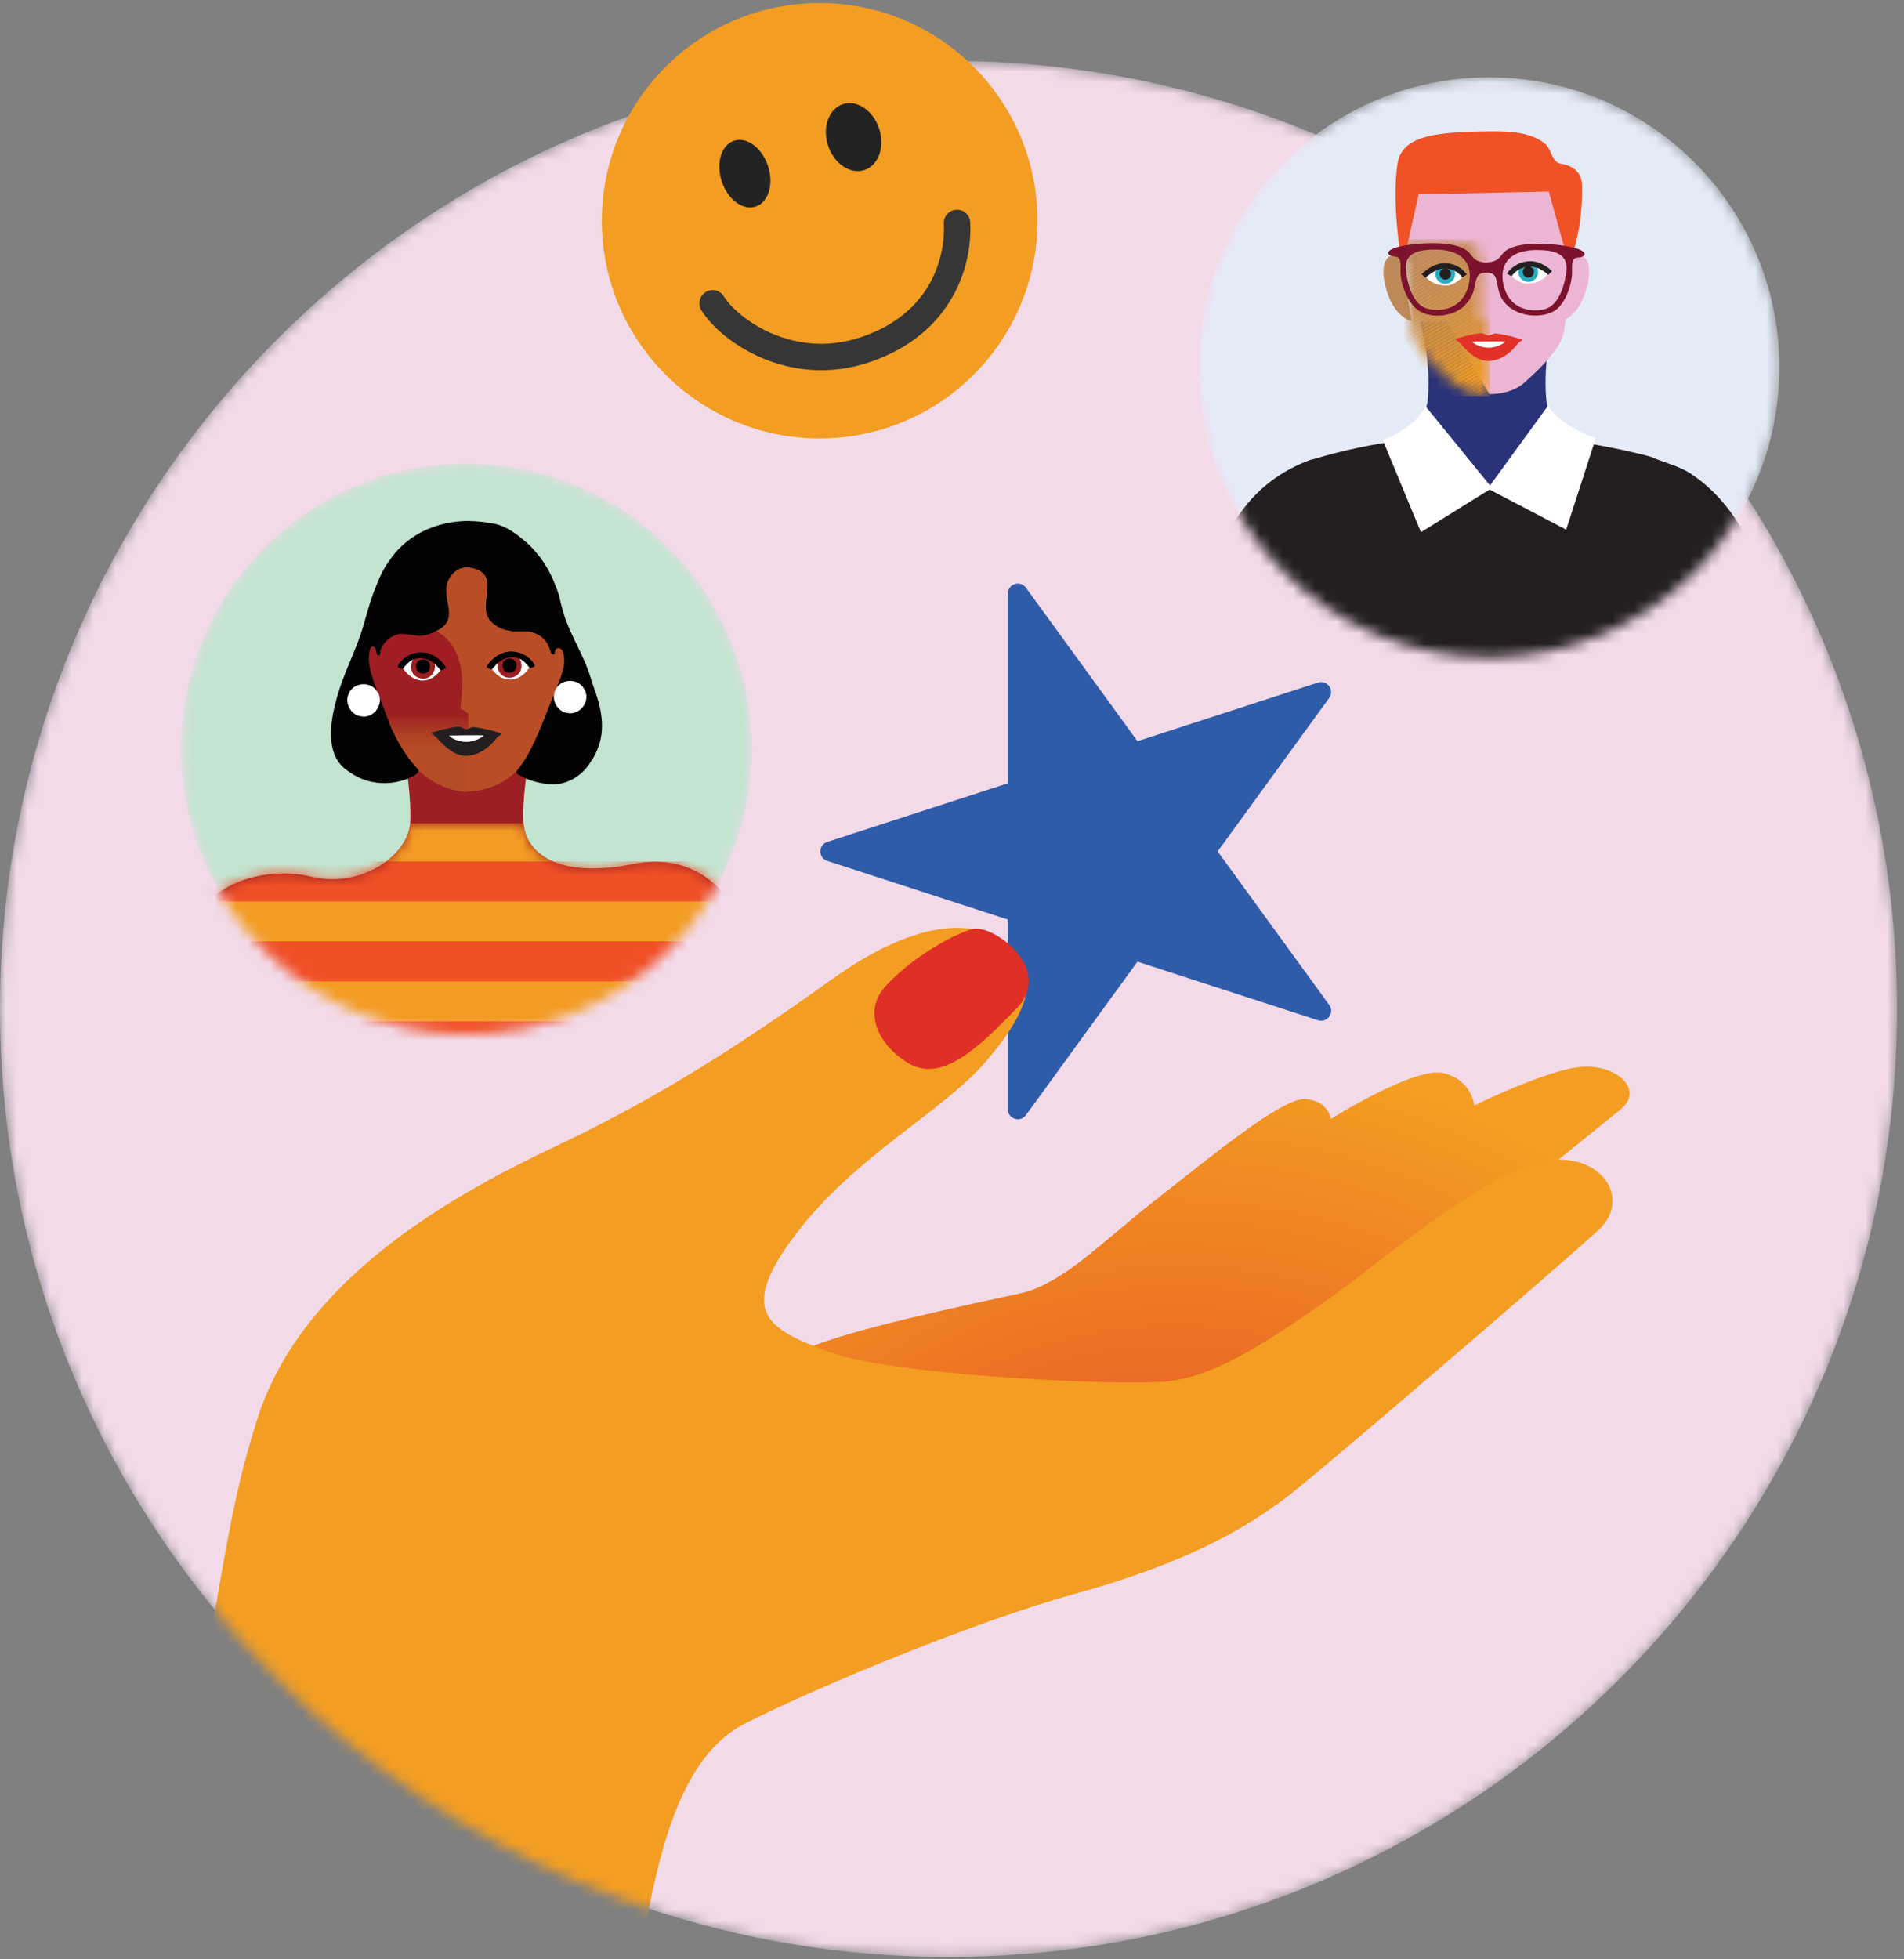 <svg width="173" height="178" viewBox="0 0 173 178" fill="none" xmlns="http://www.w3.org/2000/svg">
<rect x="0" y="0" width="173" height="178" fill="#808080" stroke="none"/>
<g clip-path="url(#clip0_6336_15247)">
<mask id="mask0_6336_15247" style="mask-type:luminance" maskUnits="userSpaceOnUse" x="0" y="5" width="173" height="173">
<path d="M86.186 177.795C133.785 177.795 172.371 139.233 172.371 91.664C172.371 44.095 133.785 5.533 86.186 5.533C38.587 5.533 0 44.095 0 91.664C0 139.233 38.587 177.795 86.186 177.795Z" fill="white"/>
</mask>
<g mask="url(#mask0_6336_15247)">
<path d="M86.186 177.795C133.785 177.795 172.371 139.233 172.371 91.664C172.371 44.095 133.785 5.533 86.186 5.533C38.587 5.533 0 44.095 0 91.664C0 139.233 38.587 177.795 86.186 177.795Z" fill="#F2DAE9"/>
<path d="M140.684 106.102C140.684 106.102 144.918 102.675 147.2 100.841C149.483 99.007 146.885 96.736 143.818 96.915C140.752 97.094 133.936 100.442 133.936 100.442C133.936 100.442 133.815 98.192 131.206 97.504C128.598 96.815 120.919 101.666 120.919 101.666C120.919 101.666 120.782 100.095 118.7 99.848C116.617 99.601 109.958 105.135 105.009 109.009C100.055 112.883 96.526 116.683 92.629 117.524C88.726 118.365 76.372 120.951 73.053 122.654C69.734 124.357 89.168 134.133 89.168 134.133L132.195 116.804L140.689 106.097L140.684 106.102Z" fill="url(#paint0_radial_6336_15247)"/>
<path d="M110.636 77.352L120.771 91.296C121.292 92.011 120.592 92.968 119.751 92.694L103.352 87.37L93.217 101.314C92.697 102.029 91.571 101.661 91.571 100.778V83.543L75.172 78.219C74.331 77.946 74.331 76.758 75.172 76.49L91.571 71.165V53.931C91.571 53.048 92.702 52.685 93.217 53.395L103.352 67.339L119.751 62.015C120.592 61.741 121.287 62.703 120.771 63.413L110.636 77.357V77.352Z" fill="#2E5CA8"/>
<path d="M91.881 86.124C89.025 83.386 83.582 83.26 75.582 88.978C67.583 94.697 59.983 99.659 50.59 104.095C41.197 108.526 27.522 116.084 23.409 128.83C19.296 141.576 20.243 150.5 15.089 160.765C9.935 171.03 1.709 189.195 1.709 189.195L54.429 217.047C54.429 217.047 55.728 191.072 57.538 181.117C59.347 171.162 60.803 160.051 67.767 156.545C74.736 153.044 88.857 147.242 97.441 144.871C106.024 142.495 112.482 139.694 118.105 135.069C123.732 130.443 141.735 114.954 145.196 111.805C148.656 108.662 144.885 103.769 138.932 105.871C132.978 107.979 124.889 115.169 119.893 118.607C114.896 122.044 110.4 125.056 106.019 125.503C101.637 125.949 80.884 124.935 75.356 122.843C69.829 120.751 66.852 119.316 72.316 112.121C77.781 104.925 85.633 101.057 89.62 96.395C93.606 91.733 94.443 88.584 91.876 86.119L91.881 86.124Z" fill="#F39D22"/>
<path d="M80.405 89.662C82.714 87.086 86.538 84.905 88.347 84.406C90.156 83.901 95.858 88.016 92.36 91.627C88.862 95.238 85.512 98.439 82.493 96.568C79.475 94.697 78.559 91.727 80.411 89.667L80.405 89.662Z" fill="#E02F26"/>
</g>
<mask id="mask1_6336_15247" style="mask-type:luminance" maskUnits="userSpaceOnUse" x="16" y="42" width="53" height="52">
<path d="M42.385 93.966C56.708 93.966 68.319 82.363 68.319 68.049C68.319 53.735 56.708 42.131 42.385 42.131C28.062 42.131 16.451 53.735 16.451 68.049C16.451 82.363 28.062 93.966 42.385 93.966Z" fill="white"/>
</mask>
<g mask="url(#mask1_6336_15247)">
<path d="M42.385 93.966C56.708 93.966 68.319 82.363 68.319 68.049C68.319 53.735 56.708 42.131 42.385 42.131C28.062 42.131 16.451 53.735 16.451 68.049C16.451 82.363 28.062 93.966 42.385 93.966Z" fill="#C3E4D0"/>
<path d="M36.363 66.367C36.363 66.367 37.457 71.765 37.267 74.761C37.078 77.762 32.75 80.737 28.305 79.654C23.346 78.44 14.089 80.611 16.319 93.441C18.555 106.271 20.259 113.414 20.259 113.414L66.315 112.841C66.315 112.841 67.914 98.607 68.682 92.037C69.45 85.467 65.889 76.847 57.506 78.508C50.684 79.859 47.755 77.531 47.56 74.719C47.371 71.912 48.512 66.367 48.512 66.367H36.352H36.363Z" fill="#9C2023"/>
<path d="M51.399 59.276C52.393 61.247 50.957 63.45 50.005 65.163C49.632 65.873 49.29 66.603 48.959 67.339C48.759 67.854 48.543 68.364 48.207 68.805C48.012 69.031 47.828 69.399 47.502 69.42C47.481 69.415 47.47 69.405 47.46 69.394C46.366 71.055 44.094 71.98 42.169 71.912C42.064 71.912 41.927 71.817 42.048 71.723C42.101 71.701 42.164 71.712 42.221 71.723C42.221 71.701 42.237 71.67 42.269 71.644C42.248 71.607 42.285 71.575 42.306 71.549C42.337 71.523 42.364 71.465 42.411 71.491C42.332 70.267 41.569 69.221 41.327 68.033C41.117 67.076 40.938 66.109 40.801 65.142C40.691 64.164 40.738 63.16 40.502 62.199C40.281 61.368 40.023 60.532 39.786 59.702C39.518 58.992 39.245 58.283 39.103 57.531C39.024 57.032 39.082 56.517 39.103 56.017C39.113 55.513 39.103 55.003 39.145 54.498C39.271 53.347 39.566 52.112 40.56 51.392C41.354 50.725 42.358 50.982 43.231 51.34C44.82 51.96 46.34 52.806 47.607 53.952C48.575 54.824 49.148 56.028 49.869 57.09C50.305 57.868 50.936 58.509 51.394 59.266L51.399 59.276Z" fill="#B94D26"/>
<path d="M42.505 64.806C42.553 64.827 42.563 64.879 42.547 64.916C42.547 66.866 42.547 68.816 42.537 70.756V71.807C42.537 71.807 42.532 71.854 42.516 71.865C42.474 71.954 42.269 71.938 42.179 71.938C40.333 71.775 38.313 70.656 37.283 69.089C37.156 69 37.02 68.89 36.946 68.753C35.41 67.434 34.711 65.484 34.211 63.586C33.959 62.74 33.712 61.894 33.522 61.032C33.38 60.37 33.233 59.686 33.343 59.008C33.459 58.01 34.364 57.789 35.153 57.463C36.352 56.901 37.898 56.485 39.129 57.158C39.171 57.137 39.26 57.158 39.239 57.221C39.239 57.221 39.25 57.232 39.255 57.237C39.476 57.279 39.691 57.379 39.886 57.479C41.695 58.583 42.111 60.879 41.969 62.84C41.942 63.355 41.89 63.87 41.822 64.38C42.058 64.501 42.279 64.659 42.5 64.795L42.505 64.806Z" fill="url(#paint1_linear_6336_15247)"/>
<path d="M48.101 60.443C48.207 60.596 48.017 60.769 47.933 60.885C47.549 61.363 46.986 61.752 46.355 61.731C45.751 61.71 45.235 61.342 44.835 60.916C44.725 60.785 44.446 60.611 44.499 60.422C45.303 59.76 46.629 59.192 47.602 59.812C47.817 59.965 48.086 60.159 48.107 60.443H48.101Z" fill="white"/>
<path d="M46.219 61.741C45.552 61.71 45.005 61.232 44.626 60.717C44.573 60.611 44.384 60.454 44.5 60.343C44.6 60.285 44.642 60.422 44.689 60.485C45.041 61.021 45.583 61.542 46.256 61.563C46.44 61.584 46.614 61.526 46.788 61.552C46.83 61.521 46.888 61.584 46.851 61.62C46.661 61.741 46.43 61.752 46.209 61.741H46.219Z" fill="white"/>
<path d="M46.05 59.408C47.644 59.124 47.912 61.505 46.292 61.578C44.993 61.557 44.788 59.713 46.05 59.408Z" fill="#9C1F21"/>
<path d="M46.445 59.849C47.218 60.049 47.008 61.2 46.219 61.116C45.325 60.99 45.562 59.655 46.445 59.849Z" fill="#020202"/>
<path d="M48.511 60.328C48.543 60.375 48.601 60.443 48.575 60.501C48.575 60.522 48.564 60.538 48.543 60.559C48.543 60.559 48.532 60.564 48.532 60.569C48.475 60.611 48.406 60.622 48.343 60.643C48.285 60.659 48.222 60.696 48.159 60.685C48.096 60.674 48.059 60.611 48.028 60.564C48.012 60.543 47.991 60.517 47.975 60.496C47.791 60.291 47.607 60.07 47.37 59.933C46.618 59.502 45.645 59.755 45.088 60.38C45.004 60.464 44.925 60.548 44.851 60.632C44.814 60.685 44.772 60.732 44.73 60.785C44.704 60.811 44.667 60.827 44.63 60.816C44.546 60.801 44.462 60.753 44.388 60.717C44.33 60.68 44.23 60.627 44.262 60.548C44.309 60.464 44.356 60.385 44.42 60.312C44.683 59.907 45.072 59.592 45.519 59.403C46.56 58.887 47.917 59.35 48.532 60.322L48.511 60.328Z" fill="#020202"/>
<path d="M45.524 59.571C45.24 59.429 46.102 59.218 46.208 59.234C46.302 59.229 46.812 59.197 46.77 59.345C46.76 59.366 46.728 59.376 46.707 59.36C46.471 59.36 46.218 59.36 45.987 59.408C45.818 59.434 45.676 59.529 45.524 59.571Z" fill="#020202"/>
<path d="M44.321 60.664L44.305 60.659C44.073 60.617 44.515 60.17 44.578 60.086C44.657 60.012 44.736 59.933 44.815 59.865C44.846 59.828 44.915 59.786 44.936 59.849C44.946 59.907 44.815 59.96 44.789 60.007C44.605 60.17 44.447 60.359 44.331 60.569C44.41 60.569 44.405 60.69 44.326 60.664H44.321Z" fill="#020202"/>
<path d="M36.631 60.522C36.525 60.674 36.715 60.848 36.799 60.964C37.183 61.442 37.746 61.831 38.377 61.81C38.982 61.789 39.497 61.421 39.897 60.995C40.007 60.864 40.286 60.69 40.233 60.501C39.429 59.839 38.103 59.271 37.13 59.891C36.915 60.044 36.646 60.238 36.625 60.522H36.631Z" fill="white"/>
<path d="M38.508 61.826C39.176 61.794 39.723 61.316 40.102 60.801C40.154 60.696 40.344 60.538 40.228 60.428C40.128 60.37 40.086 60.506 40.039 60.569C39.686 61.106 39.145 61.626 38.471 61.647C38.287 61.668 38.114 61.61 37.94 61.636C37.898 61.605 37.84 61.668 37.877 61.705C38.066 61.826 38.298 61.836 38.519 61.826H38.508Z" fill="white"/>
<path d="M38.677 59.492C37.084 59.208 36.816 61.589 38.435 61.663C39.734 61.642 39.94 59.797 38.677 59.492Z" fill="#9C1F21"/>
<path d="M38.283 59.928C37.51 60.128 37.72 61.279 38.509 61.195C39.403 61.069 39.166 59.733 38.283 59.928Z" fill="#020202"/>
<path d="M36.216 60.406C36.185 60.454 36.127 60.522 36.153 60.58C36.153 60.601 36.164 60.617 36.185 60.638C36.185 60.638 36.195 60.643 36.195 60.648C36.253 60.69 36.322 60.701 36.385 60.722C36.442 60.737 36.505 60.774 36.569 60.764C36.632 60.753 36.669 60.69 36.7 60.643C36.716 60.622 36.737 60.596 36.753 60.575C36.937 60.37 37.121 60.149 37.358 60.012C38.11 59.581 39.083 59.834 39.64 60.459C39.724 60.543 39.803 60.627 39.877 60.711C39.914 60.764 39.956 60.811 39.998 60.864C40.024 60.89 40.061 60.906 40.098 60.895C40.182 60.879 40.266 60.832 40.34 60.795C40.398 60.759 40.497 60.706 40.466 60.627C40.419 60.543 40.371 60.464 40.308 60.391C40.045 59.986 39.656 59.671 39.209 59.481C38.167 58.966 36.811 59.429 36.195 60.401L36.216 60.406Z" fill="#020202"/>
<path d="M39.202 59.65C39.486 59.508 38.623 59.297 38.518 59.313C38.424 59.308 37.913 59.276 37.956 59.423C37.966 59.444 37.998 59.455 38.019 59.439C38.255 59.439 38.508 59.439 38.739 59.486C38.907 59.513 39.05 59.607 39.202 59.65Z" fill="#020202"/>
<path d="M40.413 60.748L40.429 60.743C40.66 60.701 40.218 60.254 40.155 60.17C40.076 60.096 39.997 60.017 39.918 59.949C39.887 59.912 39.819 59.87 39.797 59.933C39.787 59.991 39.918 60.044 39.945 60.091C40.129 60.254 40.287 60.443 40.402 60.653C40.323 60.653 40.329 60.774 40.408 60.748H40.413Z" fill="#020202"/>
<path d="M53.866 62.199C54.529 63.959 55.044 65.899 54.408 67.744C54.239 68.259 53.992 68.758 53.676 69.21C52.987 70.361 51.752 71.202 50.41 71.249C50.321 71.255 50.226 71.26 50.137 71.26C50.026 71.26 49.911 71.255 49.8 71.239C48.959 71.144 48.07 70.924 47.323 70.503C47.213 70.451 47.118 70.393 47.044 70.335C47.018 70.319 46.992 70.298 46.965 70.282C46.965 70.282 46.971 70.293 46.976 70.298C46.976 70.298 46.976 70.303 46.981 70.309C46.955 70.282 46.939 70.256 46.934 70.225C46.855 70.025 47.213 69.773 47.281 69.62C47.434 69.415 47.576 69.194 47.718 68.984C49.017 66.792 49.769 64.333 50.768 62.009C50.852 61.783 50.936 61.557 51.01 61.326C51.01 61.321 51.01 61.31 51.015 61.305C51.036 61.237 51.063 61.168 51.084 61.1C51.099 61.053 51.11 61.005 51.126 60.958C51.136 60.911 51.152 60.869 51.163 60.827C51.178 60.764 51.189 60.701 51.205 60.632C51.21 60.601 51.22 60.569 51.226 60.538C51.231 60.496 51.241 60.454 51.247 60.406V60.417C51.247 60.417 51.247 60.396 51.247 60.385C51.247 60.38 51.247 60.37 51.247 60.364C51.247 60.333 51.257 60.306 51.257 60.275C51.257 60.249 51.257 60.217 51.263 60.191C51.263 60.133 51.263 60.07 51.263 60.012C51.263 59.975 51.263 59.933 51.263 59.897V59.876C51.263 59.802 51.252 59.723 51.241 59.649C51.241 59.639 51.241 59.628 51.241 59.618C51.231 59.55 51.22 59.476 51.205 59.408C51.184 59.324 51.157 59.234 51.12 59.155C51.099 59.113 51.078 59.071 51.047 59.04C50.821 58.766 50.389 58.871 50.416 59.276C50.421 59.413 50.263 59.523 50.148 59.429C50.132 59.413 50.116 59.392 50.105 59.371C50.09 59.36 50.079 59.345 50.069 59.329C49.948 58.982 49.853 58.63 49.637 58.33C49.285 57.815 48.659 57.458 48.049 57.384C47.791 57.358 47.533 57.358 47.276 57.363C47.134 57.363 46.987 57.363 46.845 57.363C46.776 57.374 46.692 57.363 46.613 57.352C46.555 57.352 46.492 57.342 46.434 57.331C46.413 57.331 46.387 57.331 46.366 57.321C45.803 57.242 45.261 57.021 44.82 56.659C43.153 55.355 45.314 52.832 43.573 51.844C42.963 51.539 42.2 51.408 41.59 51.76C41.038 52.112 40.623 52.68 40.565 53.337C40.376 54.793 41.569 56.254 39.86 57.205C39.282 57.542 38.624 57.805 37.94 57.747C37.357 57.699 36.736 57.536 36.152 57.631C35.505 57.783 34.927 58.267 34.659 58.871C34.638 58.914 34.622 58.95 34.606 58.992C34.601 59.008 34.595 59.024 34.59 59.04C34.58 59.066 34.574 59.092 34.569 59.113C34.564 59.145 34.559 59.176 34.553 59.203C34.553 59.245 34.543 59.287 34.543 59.329C34.543 59.36 34.543 59.387 34.543 59.413C34.517 59.518 34.464 59.581 34.317 59.529C34.259 59.492 34.238 59.434 34.233 59.376C34.159 59.155 34.164 58.871 33.933 58.751C33.87 58.73 33.822 58.735 33.78 58.761C33.749 58.772 33.717 58.793 33.701 58.824C33.68 58.856 33.664 58.893 33.649 58.929C33.638 58.961 33.628 58.992 33.612 59.024C33.591 59.087 33.575 59.161 33.565 59.229C33.549 59.318 33.544 59.408 33.533 59.497C33.523 59.618 33.512 59.733 33.517 59.854C33.517 59.881 33.517 59.907 33.517 59.933C33.517 60.469 33.67 61 33.822 61.515C34.117 62.414 34.459 63.302 34.806 64.175C34.806 64.191 34.816 64.206 34.816 64.222C35.095 64.916 35.337 65.636 35.632 66.325C35.989 67.108 36.426 67.859 36.904 68.569C37.215 69.01 37.551 69.442 37.919 69.836C38.009 69.904 38.025 70.009 37.993 70.088C37.972 70.346 37.351 70.619 37.167 70.703C36.363 71.023 35.505 71.197 34.643 71.144C33.649 71.097 32.66 70.776 31.845 70.204C31.74 70.141 31.634 70.062 31.54 69.983C31.545 69.983 31.55 69.993 31.555 69.999C29.762 68.816 29.878 66.23 30.43 64.101C30.893 61.962 31.924 59.986 32.665 57.931C33.202 56.412 33.533 54.74 34.18 53.242C34.511 52.391 34.885 51.555 35.453 50.835C37.151 48.323 40.265 47.14 43.226 47.361C43.41 47.371 44.126 47.434 44.709 47.55C45.745 47.687 46.639 48.296 47.439 48.948C48.664 49.915 49.606 51.214 50.242 52.633C50.326 52.869 50.81 53.936 50.873 54.467C51.005 54.95 51.115 55.445 51.268 55.918C51.857 57.715 52.898 59.324 53.514 61.111C53.545 61.19 53.703 61.647 53.866 62.199Z" fill="#020202"/>
<path d="M53.082 62.593C53.708 63.623 52.766 64.99 51.583 64.785C50.647 64.674 50.047 63.592 50.441 62.74V62.73C50.889 61.642 52.508 61.552 53.071 62.593H53.082Z" fill="white"/>
<path d="M34.322 62.893C34.948 63.923 34.006 65.289 32.823 65.084C31.887 64.974 31.287 63.891 31.682 63.04V63.029C32.129 61.941 33.749 61.852 34.311 62.893H34.322Z" fill="white"/>
<path d="M42.3 66.235C42.069 66.193 41.932 66.025 41.622 66.025C41.422 66.025 40.328 66.214 39.734 66.419C39.423 66.525 39.197 66.54 39.197 66.577C39.197 66.682 39.287 66.64 39.602 66.945C39.918 67.255 41.022 68.674 42.29 68.674C43.815 68.674 44.825 67.434 45.104 67.082C45.382 66.73 45.566 66.766 45.566 66.64C45.566 66.593 45.319 66.572 44.983 66.461C44.367 66.262 43.279 66.083 43.1 66.057C42.826 66.02 42.526 66.277 42.295 66.241" fill="#231F20"/>
<path d="M40.833 66.829C40.744 66.903 41.512 67.402 42.353 67.402C43.195 67.402 43.978 66.892 43.915 66.829C43.852 66.766 40.833 66.829 40.833 66.829Z" fill="white"/>
<mask id="mask2_6336_15247" style="mask-type:luminance" maskUnits="userSpaceOnUse" x="15" y="74" width="54" height="40">
<path d="M28.305 79.654C23.346 78.44 14.089 80.611 16.319 93.441C18.555 106.271 20.259 113.414 20.259 113.414L66.315 112.841C66.315 112.841 67.914 98.607 68.682 92.037C69.45 85.467 65.889 76.847 57.506 78.508C50.742 79.849 47.802 77.567 47.571 74.792H37.257C37.041 77.783 32.723 80.737 28.3 79.654H28.305Z" fill="white"/>
</mask>
<g mask="url(#mask2_6336_15247)">
<path d="M28.305 79.654C23.346 78.44 14.089 80.611 16.319 93.441C18.555 106.271 20.259 113.414 20.259 113.414L66.315 112.841C66.315 112.841 67.914 98.607 68.682 92.037C69.45 85.467 65.889 76.847 57.506 78.508C50.742 79.849 47.802 77.567 47.571 74.792H37.257C37.041 77.783 32.723 80.737 28.3 79.654H28.305Z" fill="#F39C24"/>
<path d="M26.328 78.272H8.367V81.904H26.328H65.842H76.376V78.272H65.842H26.328Z" fill="#F05026"/>
<path d="M26.328 85.53H8.367V89.162H26.328H65.842H76.376V85.53H65.842H26.328Z" fill="#F05026"/>
<path d="M26.328 92.794H8.367V96.421H26.328H65.842H76.376V92.794H65.842H26.328Z" fill="#F05026"/>
</g>
</g>
<mask id="mask3_6336_15247" style="mask-type:luminance" maskUnits="userSpaceOnUse" x="108" y="7" width="54" height="53">
<path d="M135.315 59.723C149.876 59.723 161.68 47.926 161.68 33.374C161.68 18.823 149.876 7.026 135.315 7.026C120.753 7.026 108.949 18.823 108.949 33.374C108.949 47.926 120.753 59.723 135.315 59.723Z" fill="white"/>
</mask>
<g mask="url(#mask3_6336_15247)">
<path d="M135.315 59.723C149.876 59.723 161.68 47.926 161.68 33.374C161.68 18.823 149.876 7.026 135.315 7.026C120.753 7.026 108.949 18.823 108.949 33.374C108.949 47.926 120.753 59.723 135.315 59.723Z" fill="#E4EBF7"/>
<path d="M142.331 44.675C142.331 44.675 142.594 43.85 142.594 43.829C142.594 42.609 143.188 41.5 144.156 40.675C142.105 39.419 140.648 37.905 140.501 36.344C140.154 32.66 141.174 29.238 141.174 29.238H129.051C129.051 29.238 130.071 32.66 129.724 36.344C129.614 37.511 128.772 38.652 127.494 39.677C129.814 40.454 131.37 41.874 131.37 43.503C131.37 43.634 131.36 43.766 131.339 43.892L142.331 44.675Z" fill="#2A3378"/>
<path d="M142.888 21.68C142.888 21.68 141.631 16.944 140.122 15.551C137.476 13.102 131.354 13.517 129.629 15.793C128.041 17.885 127.152 20.923 127.178 22.042L135.33 35.803C135.33 35.803 137.218 35.897 138.47 34.794C139.911 33.516 141.81 31.719 142.11 30.095C142.378 28.649 142.888 21.68 142.888 21.68Z" fill="#ECB5D3"/>
<mask id="mask4_6336_15247" style="mask-type:luminance" maskUnits="userSpaceOnUse" x="127" y="21" width="9" height="15">
<path d="M127.179 22.043C127.179 22.043 127.51 21.911 129.651 21.859C134.505 21.743 134.4 22.274 134.563 24.134C134.789 26.752 134.469 27.777 134.495 28.891L135.226 29.138L135.378 35.798C135.378 35.798 133.496 35.982 132.197 34.93C130.698 33.721 128.715 32.013 128.341 30.405C128.01 28.975 127.174 22.037 127.174 22.037L127.179 22.043Z" fill="white"/>
</mask>
<g mask="url(#mask4_6336_15247)">
<path d="M135.059 35.987L135.379 35.803V35.987H135.059Z" fill="#F29D24"/>
<path d="M134.5 35.987L135.378 35.477V35.803L135.058 35.987H134.5Z" fill="#F29D24"/>
<path d="M133.938 35.987L135.379 35.157V35.477L134.5 35.987H133.938Z" fill="#F19C24"/>
<path d="M133.375 35.987L135.379 34.831V35.156L133.938 35.987H133.375Z" fill="#F09B25"/>
<path d="M132.812 35.987L135.379 34.505V34.831L133.375 35.987H132.812Z" fill="#EE9A26"/>
<path d="M132.25 35.987L135.379 34.184V34.505L132.813 35.987H132.25Z" fill="#EE9C28"/>
<path d="M131.688 35.987L135.38 33.858V34.184L132.25 35.987H131.688Z" fill="#ED9B29"/>
<path d="M131.125 35.987L135.38 33.532V33.858L131.688 35.987H131.125Z" fill="#EC9B29"/>
<path d="M130.688 35.987L130.656 35.929L135.379 33.206V33.532L131.124 35.987H130.688Z" fill="#EA9A28"/>
<path d="M130.656 35.929L130.52 35.687L135.379 32.886V33.206L130.656 35.929Z" fill="#E99A28"/>
<path d="M130.519 35.687L130.377 35.446L135.379 32.56V32.886L130.519 35.687Z" fill="#E89929"/>
<path d="M130.378 35.446L130.236 35.204L135.38 32.234V32.56L130.378 35.446Z" fill="#E6992A"/>
<path d="M130.236 35.204L130.094 34.957L135.379 31.908V32.234L130.236 35.204Z" fill="#E5982F"/>
<path d="M130.094 34.957L129.957 34.715L135.379 31.588V31.908L130.094 34.957Z" fill="#E39830"/>
<path d="M129.956 34.715L129.814 34.473L135.379 31.262V31.588L129.956 34.715Z" fill="#DF952F"/>
<path d="M129.814 34.473L129.672 34.231L135.378 30.936V31.262L129.814 34.473Z" fill="#DF9530"/>
<path d="M129.673 34.231L129.531 33.984L135.38 30.615V30.936L129.673 34.231Z" fill="#DE9434"/>
<path d="M129.531 33.984L129.395 33.742L135.38 30.289V30.615L129.531 33.984Z" fill="#DC9436"/>
<path d="M129.394 33.742L129.252 33.501L135.379 29.963V30.289L129.394 33.742Z" fill="#DB9339"/>
<path d="M129.251 33.501L129.109 33.254L135.379 29.638V29.964L129.251 33.501Z" fill="#DB943B"/>
<path d="M129.109 33.254L128.973 33.012L135.379 29.317V29.637L129.109 33.254Z" fill="#D8923C"/>
<path d="M128.974 33.012L128.832 32.77L135.38 28.991V29.317L128.974 33.012Z" fill="#D7923D"/>
<path d="M128.831 32.77L128.689 32.523L135.379 28.665V28.991L128.831 32.77Z" fill="#D6923C"/>
<path d="M128.689 32.523L128.547 32.281L135.379 28.339V28.665L128.689 32.523Z" fill="#D5913D"/>
<path d="M128.547 32.282L128.41 32.04L135.379 28.019V28.339L128.547 32.282Z" fill="#D6933D"/>
<path d="M128.41 32.04L128.268 31.793L135.378 27.693V28.019L128.41 32.04Z" fill="#D3903E"/>
<path d="M128.269 31.793L128.127 31.551L135.38 27.367V27.693L128.269 31.793Z" fill="#D2903F"/>
<path d="M128.126 31.551L127.984 31.309L135.379 27.041V27.367L128.126 31.551Z" fill="#D19241"/>
<path d="M127.984 31.309L127.848 31.067L135.379 26.721V27.041L127.984 31.309Z" fill="#CF8F43"/>
<path d="M127.847 31.067L127.705 30.82L135.379 26.395V26.72L127.847 31.067Z" fill="#CF8F46"/>
<path d="M127.706 30.82L127.564 30.578L135.38 26.069V26.395L127.706 30.82Z" fill="#CE8E48"/>
<path d="M127.564 30.578L127.422 30.337L135.379 25.748V26.069L127.564 30.578Z" fill="#CC8E49"/>
<path d="M127.422 30.337L127.285 30.095L135.379 25.422V25.748L127.422 30.337Z" fill="#CB8F4A"/>
<path d="M127.285 30.095L127.18 29.911V29.827L135.379 25.096V25.422L127.285 30.095Z" fill="#CB8D4B"/>
<path d="M127.18 29.506L135.379 24.77V25.096L127.18 29.827V29.506Z" fill="#C98D4A"/>
<path d="M127.18 29.18L135.379 24.45V24.771L127.18 29.506V29.18Z" fill="#C88D4C"/>
<path d="M127.18 28.855L135.379 24.124V24.45L127.18 29.18V28.855Z" fill="#C88D4D"/>
<path d="M127.18 28.534L135.379 23.798V24.124L127.18 28.854V28.534Z" fill="#C88D4D"/>
<path d="M127.18 28.208L135.379 23.472V23.798L127.18 28.534V28.208Z" fill="#C78C4E"/>
<path d="M127.18 27.882L135.379 23.152V23.472L127.18 28.208V27.882Z" fill="#C78C50"/>
<path d="M127.18 27.556L135.379 22.826V23.152L127.18 27.882V27.556Z" fill="#C68B50"/>
<path d="M127.18 27.236L135.295 22.552L135.379 22.7V22.826L127.18 27.556V27.236Z" fill="#C58B50"/>
<path d="M127.18 26.91L135.153 22.311L135.295 22.553L127.18 27.236V26.91Z" fill="#C58B52"/>
<path d="M127.18 26.584L135.011 22.064L135.153 22.311L127.18 26.91V26.584Z" fill="#C48B52"/>
<path d="M127.18 26.258L134.869 21.822L135.011 22.064L127.18 26.584V26.258Z" fill="#C38B52"/>
<path d="M127.18 25.937L134.443 21.748H134.827L134.869 21.822L127.18 26.258V25.937Z" fill="#C38A54"/>
<path d="M127.18 25.611L133.88 21.748H134.443L127.18 25.937V25.611Z" fill="#C18A54"/>
<path d="M127.18 25.286L133.317 21.748H133.88L127.18 25.611V25.286Z" fill="#C28A57"/>
<path d="M127.18 24.96L132.755 21.748H133.317L127.18 25.286V24.96Z" fill="#C18A57"/>
<path d="M127.18 24.639L132.192 21.748H132.755L127.18 24.96V24.639Z" fill="#C18A58"/>
<path d="M127.18 24.313L131.629 21.748H132.192L127.18 24.639V24.313Z" fill="#C18A58"/>
<path d="M127.18 23.987L131.066 21.748H131.629L127.18 24.313V23.987Z" fill="#C08959"/>
<path d="M127.18 23.667L130.504 21.748H131.066L127.18 23.987V23.667Z" fill="#C08959"/>
<path d="M127.18 23.341L129.941 21.748H130.504L127.18 23.667V23.341Z" fill="#C08959"/>
<path d="M127.18 23.015L129.378 21.748H129.941L127.18 23.341V23.015Z" fill="#BE8959"/>
<path d="M127.18 22.689L128.815 21.748H129.378L127.18 23.015V22.689Z" fill="#BE8959"/>
<path d="M127.18 22.369L128.258 21.748H128.815L127.18 22.689V22.369Z" fill="#BE8959"/>
<path d="M127.18 22.043L127.695 21.748H128.258L127.18 22.369V22.043Z" fill="#BE8959"/>
<path d="M127.695 21.748L127.18 22.043V21.748H127.695Z" fill="#BE8959"/>
</g>
<path d="M137.23 24.975C137.23 24.975 137.972 25.79 138.84 25.769C139.955 25.743 140.633 25.023 140.738 24.77C140.844 24.518 139.892 23.887 138.814 23.914C137.735 23.94 137.23 24.975 137.23 24.975Z" fill="white"/>
<path d="M139.764 24.691C139.774 25.185 139.38 25.601 138.885 25.611C138.386 25.622 137.976 25.227 137.965 24.733C137.955 24.239 138.349 23.95 138.843 23.94C139.338 23.929 139.748 24.197 139.759 24.691H139.764Z" fill="#26ABC1"/>
<path d="M139.381 24.702C139.386 24.986 139.166 25.222 138.882 25.227C138.597 25.233 138.361 25.012 138.356 24.723C138.35 24.439 138.571 24.203 138.86 24.197C139.144 24.192 139.381 24.413 139.386 24.697L139.381 24.702Z" fill="#231F20"/>
<path d="M137.339 25.107L136.924 24.854C136.95 24.812 137.597 23.766 139.022 23.73C140.09 23.703 140.984 24.592 141.021 24.634L140.674 24.975C140.674 24.975 139.89 24.192 139.033 24.218C137.881 24.245 137.36 25.07 137.339 25.107Z" fill="#231F20"/>
<path d="M142.709 23.756C142.709 23.756 142.904 23.036 143.593 23.204C144.287 23.367 144.587 24.276 144.261 25.79C143.598 28.849 141.82 29.18 141.82 29.18L142.704 23.761L142.709 23.756Z" fill="#ECB5D3"/>
<path d="M127.385 23.756C127.385 23.756 127.19 23.036 126.501 23.204C125.807 23.367 125.507 24.276 125.833 25.79C126.496 28.849 128.273 29.18 128.273 29.18L127.39 23.761L127.385 23.756Z" fill="#BE8959"/>
<path d="M127.42 24.271L128.898 17.654L140.727 17.401L142.541 23.966C142.541 23.966 143.83 21.312 143.746 16.86C143.714 15.12 142.131 14.947 141.831 14.878C140.863 14.652 141.095 13.591 140.264 12.96C138.791 11.84 136.409 11.914 134.673 11.945C130.05 12.024 127.315 12.461 126.968 14.931C126.405 18.878 127.426 24.271 127.426 24.271H127.42Z" fill="#F05225"/>
<path d="M132.97 25.075C132.97 25.075 132.271 25.921 131.398 25.942C130.283 25.969 129.573 25.28 129.457 25.033C129.341 24.786 130.262 24.113 131.34 24.087C132.418 24.061 132.97 25.075 132.97 25.075Z" fill="white"/>
<path d="M130.418 24.907C130.428 25.401 130.844 25.795 131.338 25.785C131.833 25.774 132.227 25.359 132.217 24.865C132.206 24.371 131.796 24.103 131.302 24.113C130.807 24.124 130.407 24.408 130.423 24.907H130.418Z" fill="#26ABC1"/>
<path d="M130.803 24.902C130.808 25.186 131.045 25.412 131.329 25.406C131.613 25.401 131.839 25.165 131.834 24.881C131.828 24.597 131.592 24.371 131.308 24.376C131.024 24.381 130.798 24.618 130.803 24.902Z" fill="#231F20"/>
<path d="M129.513 25.238L129.166 24.902C129.203 24.865 130.113 23.94 131.18 23.914C132.616 23.877 133.247 24.907 133.274 24.949L132.858 25.201C132.837 25.17 132.337 24.376 131.191 24.402C130.328 24.423 129.524 25.238 129.518 25.243L129.513 25.238Z" fill="#231F20"/>
<path d="M135.193 30.478C134.978 30.442 134.841 30.273 134.547 30.273C134.352 30.273 133.311 30.457 132.748 30.647C132.453 30.747 132.232 30.762 132.232 30.794C132.232 30.894 132.322 30.852 132.622 31.146C132.921 31.44 133.973 32.796 135.188 32.796C136.645 32.796 137.613 31.608 137.871 31.277C138.133 30.946 138.312 30.978 138.312 30.852C138.312 30.81 138.076 30.788 137.755 30.683C137.166 30.494 136.124 30.321 135.956 30.3C135.698 30.263 135.404 30.51 135.188 30.473" fill="#E23127"/>
<path d="M133.796 31.046C133.712 31.119 134.443 31.593 135.247 31.593C136.052 31.593 136.799 31.109 136.741 31.046C136.678 30.988 133.801 31.046 133.801 31.046H133.796Z" fill="white"/>
<path d="M143.678 22.752C143.073 22.389 141.222 22.163 139.859 22.148C137.861 22.127 136.904 22.568 136.52 23.067C136.141 23.556 135.962 23.793 134.958 23.856C134.1 23.761 133.932 23.53 133.58 23.062C133.201 22.558 132.249 22.111 130.251 22.1C128.888 22.095 127.037 22.3 126.427 22.657C125.817 23.009 126.28 23.267 126.7 23.299C127.121 23.335 127.305 23.493 127.253 24.539C127.195 25.585 127.873 27.803 129.22 28.397C130.403 28.917 132.191 28.733 133.201 27.63C133.501 27.298 133.806 26.846 133.964 26.142C134.164 25.249 134.142 24.776 135.063 24.765C135.105 24.765 135.142 24.765 135.184 24.76C135.946 24.833 135.931 25.301 136.109 26.142C136.257 26.852 136.457 27.251 136.919 27.708C137.871 28.649 139.728 28.991 141.095 28.323C142.252 27.756 142.884 25.669 142.842 24.628C142.799 23.582 142.989 23.425 143.41 23.398C143.83 23.372 144.293 23.12 143.688 22.757L143.678 22.752ZM133.233 26.51C132.549 28.108 130.813 28.36 129.651 28.029C128.489 27.698 127.9 26.079 127.742 24.508C127.584 22.936 128.972 22.684 130.314 22.673C133.732 22.657 133.911 24.907 133.233 26.51ZM142.331 24.586C142.153 26.153 141.542 27.766 140.375 28.082C139.207 28.397 137.477 28.124 136.814 26.515C136.152 24.907 136.362 22.657 139.781 22.715C141.122 22.736 142.505 23.009 142.331 24.581V24.586Z" fill="#7C122D"/>
<path d="M166.54 92.558L165.525 85.557C165.115 82.561 164.71 79.565 164.252 76.579C163.358 70.75 162.443 64.921 161.439 59.103C160.902 56.002 160.602 52.838 159.224 49.915C157.967 47.24 156.3 44.817 153.649 43.051C152.545 42.315 151.225 42.052 150.031 41.511C150.031 41.511 147.669 40.833 143.841 40.207C137.645 39.198 138.46 44.365 135.189 44.339C132.806 44.318 130.345 39.635 127.657 39.971C124.97 40.307 122.167 40.864 119.332 41.721C119.095 41.753 118.858 41.858 118.617 41.952C113.899 43.871 111.548 47.555 110.27 51.771C108.866 56.401 108.345 61.216 107.572 65.967C107.062 69.105 106.509 72.233 106.104 75.386C105.794 77.814 105.321 80.222 104.963 82.645C104.521 85.635 104.169 88.642 103.69 91.627C103.611 92.121 103.548 92.495 103.527 92.789H166.572C166.566 92.715 166.556 92.636 166.545 92.558H166.54Z" fill="#231F20"/>
<path d="M125.638 39.981L129.109 48.354L135.342 44.475L142.305 48.123L144.993 39.813C142.989 39.098 141.395 38.078 140.669 36.849L135.384 44.107L129.535 36.922C128.831 38.252 127.4 39.303 125.633 39.981H125.638Z" fill="white"/>
</g>
<path d="M79.251 15.332C80.74 14.848 81.511 13.116 80.973 11.462C80.435 9.808 78.793 8.86 77.303 9.343C75.814 9.827 75.043 11.559 75.581 13.213C76.119 14.867 77.761 15.815 79.251 15.332Z" fill="#F39D22"/>
<path d="M68.057 18.962C69.546 18.479 70.317 16.746 69.78 15.092C69.242 13.439 67.599 12.49 66.11 12.974C64.621 13.457 63.85 15.19 64.388 16.843C64.925 18.497 66.568 19.446 68.057 18.962Z" fill="#F39D22"/>
<path d="M74.473 39.834C85.403 39.834 94.264 30.979 94.264 20.056C94.264 9.132 85.403 0.277 74.473 0.277C63.542 0.277 54.682 9.132 54.682 20.056C54.682 30.979 63.542 39.834 74.473 39.834Z" fill="#F39D22"/>
<path d="M78.535 15.452C79.819 15.035 80.425 13.356 79.887 11.703C79.349 10.049 77.872 9.046 76.588 9.463C75.303 9.881 74.698 11.559 75.235 13.213C75.773 14.867 77.25 15.869 78.535 15.452Z" fill="#232323"/>
<path d="M68.653 18.772C69.816 18.395 70.323 16.748 69.785 15.094C69.247 13.441 67.868 12.406 66.705 12.784C65.542 13.161 65.035 14.808 65.573 16.462C66.111 18.116 67.49 19.15 68.653 18.772Z" fill="#232323"/>
<path d="M64.748 27.556C66.242 29.979 71.874 34.042 78.628 31.766C85.775 29.359 87.132 23.462 86.959 20.255" stroke="#353635" stroke-width="2.4" stroke-linecap="round" stroke-linejoin="round"/>
</g>
<defs>
<radialGradient id="paint0_radial_6336_15247" cx="0" cy="0" r="1" gradientUnits="userSpaceOnUse" gradientTransform="translate(106.688 161.851) rotate(-152.155) scale(66.138 66.115)">
<stop stop-color="#E22F26"/>
<stop offset="1" stop-color="#F39D22"/>
</radialGradient>
<linearGradient id="paint1_linear_6336_15247" x1="37.924" y1="67.88" x2="37.935" y2="58.64" gradientUnits="userSpaceOnUse">
<stop stop-color="#B54C26"/>
<stop offset="0.09" stop-color="#B14425"/>
<stop offset="0.23" stop-color="#A53023"/>
<stop offset="0.33" stop-color="#9C1F21"/>
<stop offset="1" stop-color="#A01D23"/>
</linearGradient>
<clipPath id="clip0_6336_15247">
<rect width="173" height="178" fill="white"/>
</clipPath>
</defs>
</svg>
